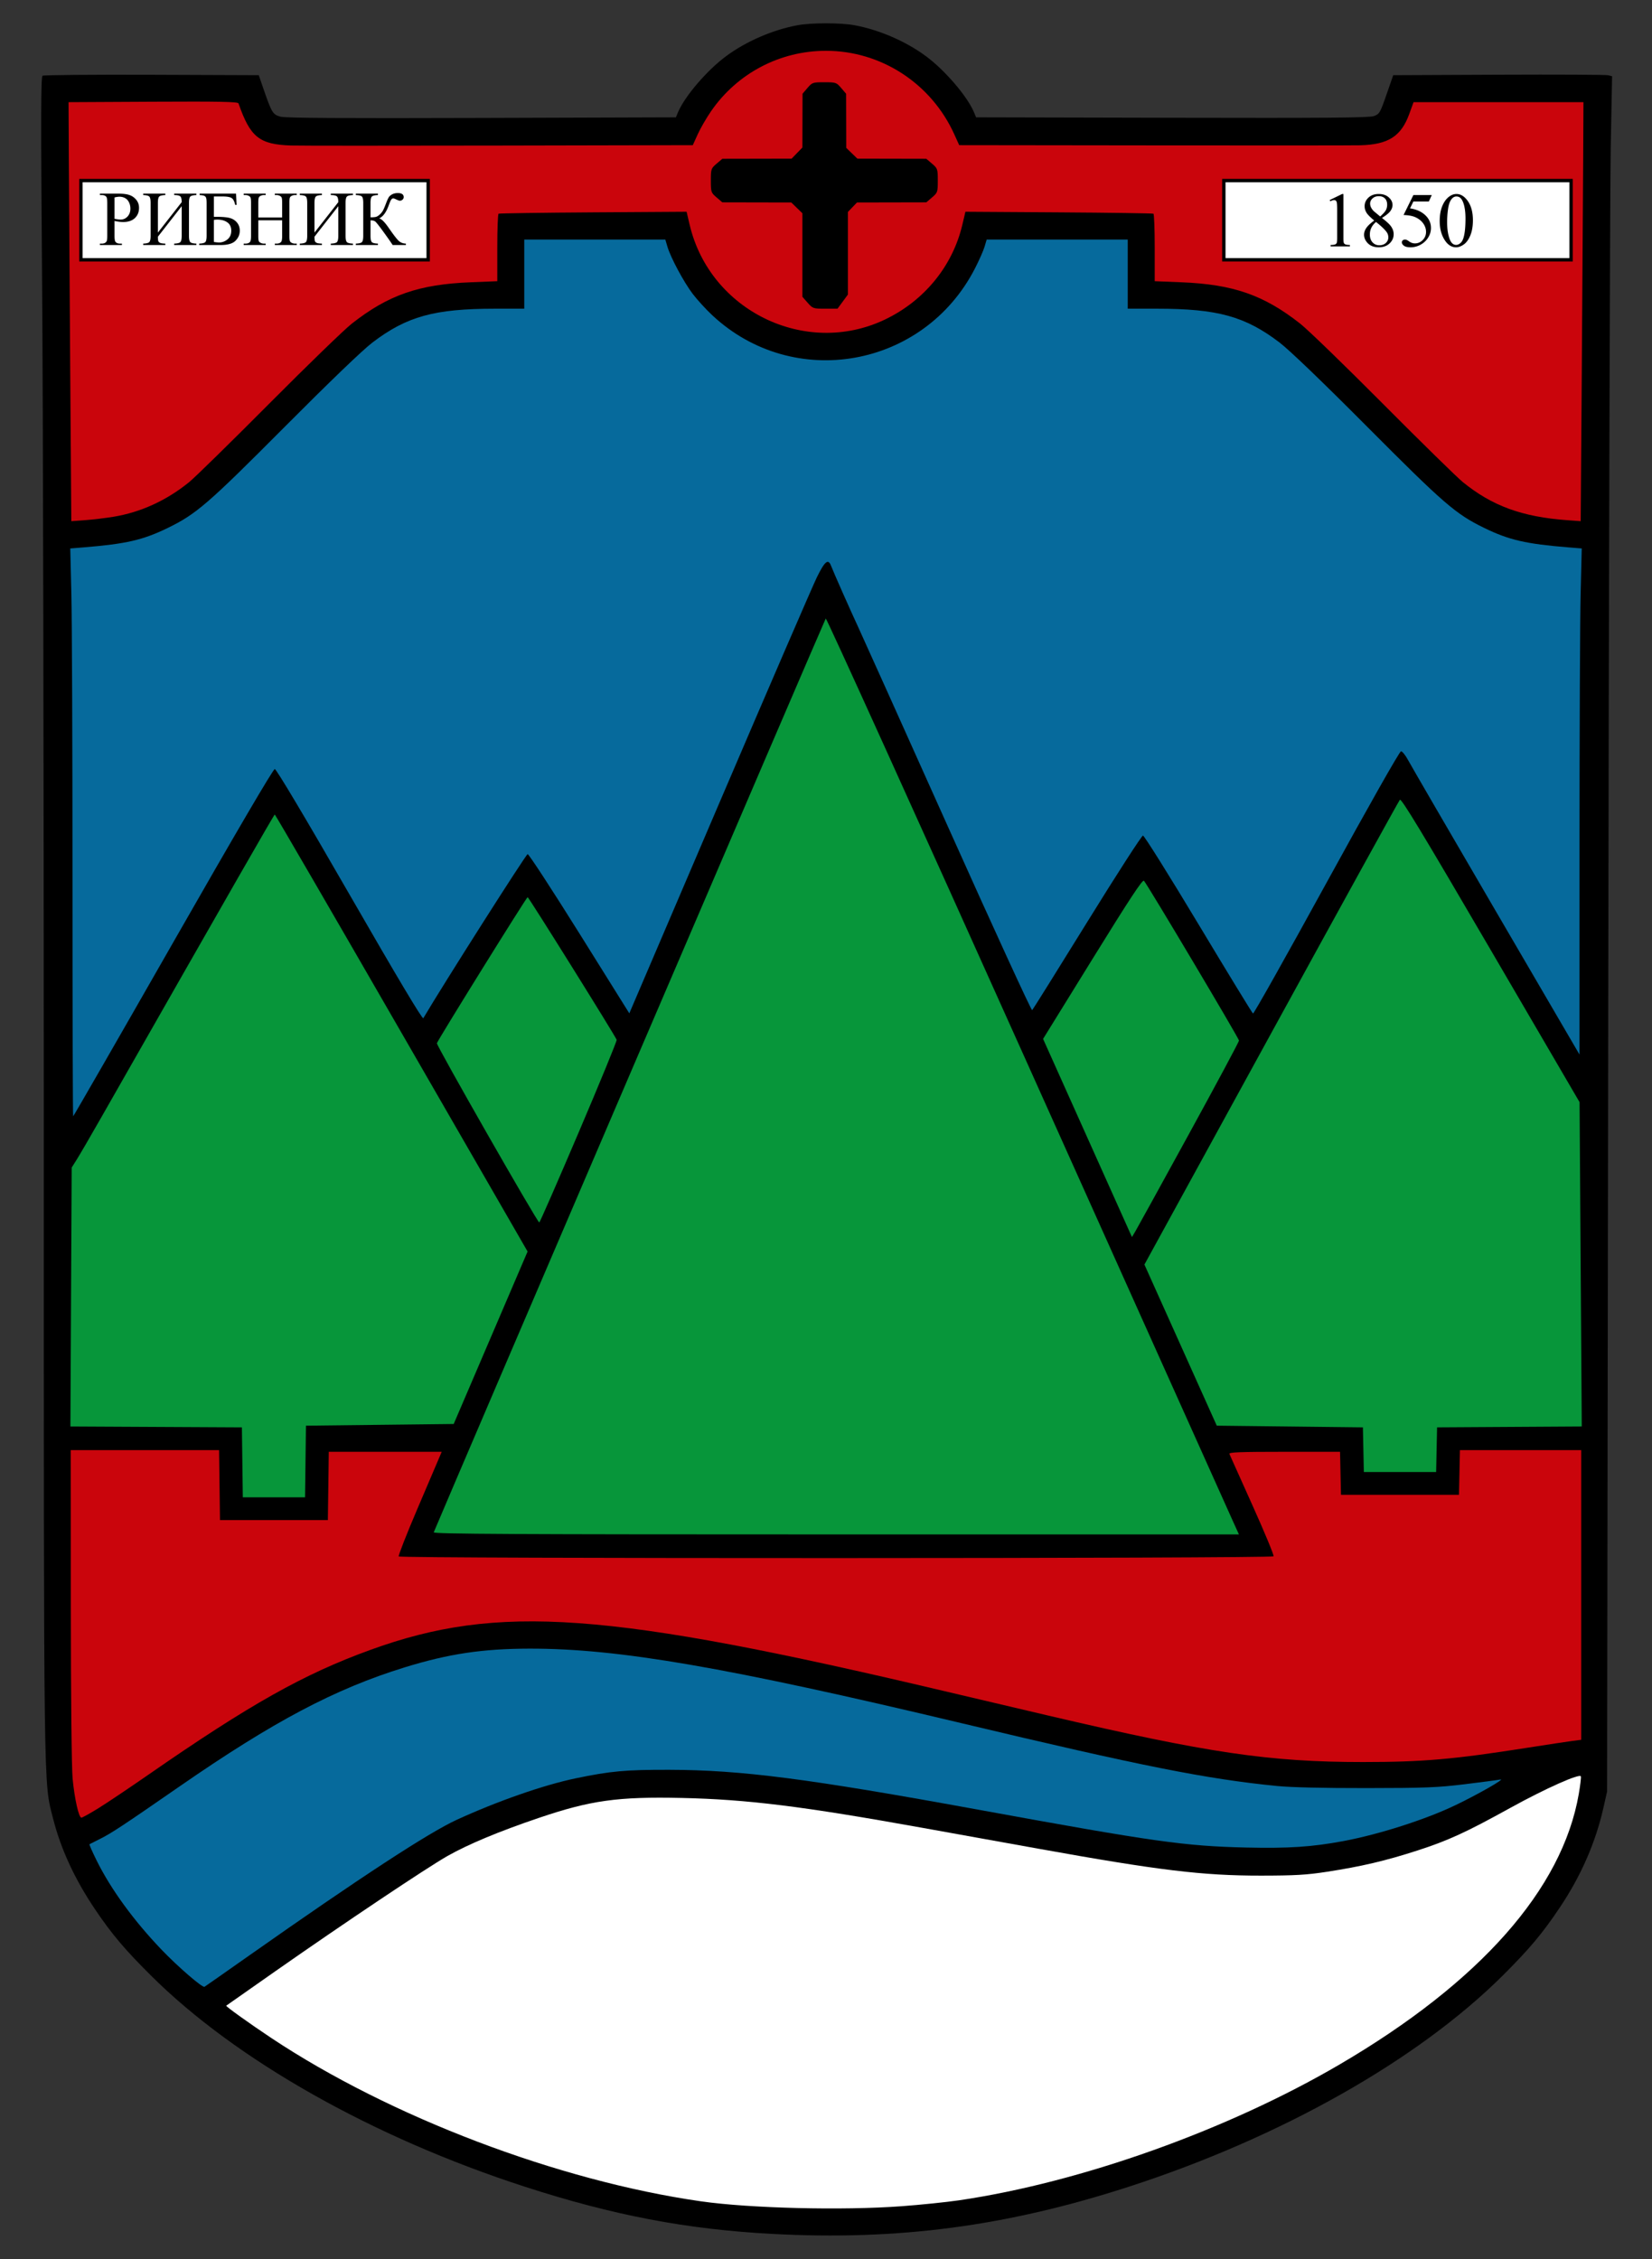 <svg xmlns="http://www.w3.org/2000/svg" xmlns:osb="http://www.openswatchbook.org/uri/2009/osb" width="980" height="1340"><rect width="100%" height="100%" fill="#333333" stroke="none"/><defs><linearGradient osb:paint="solid" id="a"><stop offset="0" style="stop-color:#000;stop-opacity:1"/></linearGradient></defs><path d="M458 1324.969c-50.817-2.73-94.212-11.007-146.554-27.955-90.212-29.209-171.606-75.182-222.017-125.401-15.399-15.34-22.955-24.268-32.676-38.61-12.312-18.162-20.631-36.09-25.314-54.55-5.656-22.297-5.454-6.954-5.457-413.823 0-205.72-.45-429.131-1-496.472-.798-98.094-.746-122.596.26-123.239.692-.44 29.833-.694 64.758-.563l63.5.24 2.756 8c4.935 14.32 5.58 15.376 10.147 16.623 2.948.805 36.414 1.014 119.329.747l115.231-.37 1.178-2.842c3.95-9.53 17.277-25.091 28.715-33.527 11.83-8.724 27.598-15.549 42.144-18.24 8.345-1.545 25.655-1.545 34 0 14.546 2.691 30.314 9.516 42.144 18.24 11.438 8.436 24.766 23.997 28.715 33.527l1.178 2.841 116.231.265c91.724.208 116.97 0 119.732-1 3.323-1.201 3.702-1.846 7.5-12.765l4-11.5 62.5-.276c34.375-.152 63.585-.013 64.911.31l2.412.585-.802 42.19c-.44 23.205-1.107 252.116-1.482 508.691l-.68 466.5-2.19 9.7c-4.615 20.442-13.222 40.17-25.625 58.733-10.473 15.676-18.024 24.696-33.973 40.585-50.41 50.219-131.805 96.192-222.017 125.402-72.48 23.467-136.811 31.968-211.554 27.954z" style="fill:#000"/><path d="M534.5 1321.583c11-.824 23.6-1.968 28-2.543 99.635-13.024 218.278-61.582 293.651-120.186 50.86-39.544 80.981-80.67 92.106-125.759l2.097-8.5.688-429c.378-235.95 1.045-464.887 1.48-508.75l.794-79.75H828.425l-3.26 9.949c-1.794 5.472-4.028 10.872-4.963 12-1.038 1.25-3.804 2.44-7.089 3.05-6.293 1.17-46.287 1.255-156.433.337-75.272-.628-79.68-.763-80.217-2.452-1.411-4.447-11.427-18.07-18.35-24.96-13.013-12.95-28.63-21.863-45.736-26.1-12.515-3.101-32.239-3.101-44.754 0-17.105 4.237-32.723 13.15-45.736 26.1-6.953 6.92-16.94 20.517-18.364 25.003-.556 1.751-5.143 1.862-107.302 2.584-107.02.758-126.981.514-133.107-1.621-3.667-1.278-5.445-4.569-9.099-16.838l-2.1-7.052H26.772l.625 64.25c.343 35.338.847 257.075 1.12 492.75.315 272.94.863 434.309 1.51 444.5.558 8.8 1.87 19.825 2.914 24.5 14.357 64.247 76.323 127.127 175.477 178.066 67.308 34.578 142.572 58.87 210.582 67.97 27.63 3.697 83.14 4.875 115.5 2.452z" style="fill:#000"/><path d="M452 1311.591c-11.275-.683-24.775-1.78-30-2.437-92.33-11.62-202.587-54.48-276.67-107.548-15.17-10.865-15.927-11.81-11.892-14.82 19.653-14.658 104.264-72.58 120.062-82.19 19.998-12.165 36.097-19.302 66.31-29.398 34.245-11.443 63.893-14.304 109.721-10.587 37.496 3.04 68.47 7.736 154.969 23.488 104.446 19.02 133.89 22.756 171 21.696 28.598-.816 49.337-4.216 78-12.785 22.164-6.627 31.03-10.483 55.047-23.942 21.576-12.09 46.883-23.973 51.059-23.973 1.322 0 1.478.862.947 5.25-2.306 19.09-5.84 31.937-12.997 47.25-22.961 49.129-78.916 98.911-156.556 139.286-71.759 37.317-161.903 64.99-227 69.687-4.125.297-13.575.987-21 1.532-17.279 1.267-44.952 1.07-71-.509z" style="fill:#000"/><path d="M534.78 1308.558c11.396-.845 26.77-2.426 34.163-3.514 72.407-10.65 159.283-41.657 225.751-80.573 83.233-48.731 132.138-104.042 141.873-160.457.857-4.966 1.418-9.636 1.246-10.379-.468-2.017-21.013 7.14-41.867 18.66-26.265 14.51-36.77 19.334-54.916 25.216-18.92 6.135-33.355 9.528-54.03 12.704-11.979 1.84-18.76 2.231-39 2.251-34.624.034-60.567-3.104-132-15.964-20.075-3.614-51.125-9.202-69-12.416-71.11-12.789-103.566-16.816-142.5-17.683-38.002-.845-54.146 1.41-84.974 11.867-23.532 7.983-41.484 15.465-53.939 22.48-11.904 6.706-61.349 39.791-102.134 68.341-15.924 11.148-29.091 20.385-29.26 20.527-.422.355 14.1 10.756 26.807 19.2 70.349 46.749 170.14 84.677 254.73 96.817 28.959 4.156 84.153 5.511 119.05 2.923z" style="fill:#fff;fill-opacity:1"/><path d="M110.241 1173.234c-24.388-21.933-43.396-45.628-54.846-68.369-5.422-10.77-5.505-12.28-.782-14.253 5.956-2.488 14.579-8.035 41.704-26.826 43.32-30.01 68.106-45.22 93.667-57.482 47.319-22.698 90.228-32.557 134.016-30.79 50.349 2.03 113.556 12.94 218.5 37.711 132.167 31.198 166.185 38.357 201.094 42.321 45.862 5.208 100.712 4.48 143.402-1.902 5.696-.852 10.427-1.549 10.513-1.549.087 0 .158.676.158 1.502 0 1.59-20.455 13.254-36.046 20.557-20.317 9.515-54.554 19.107-79.735 22.338-42.167 5.41-73.755 2.31-187.886-18.434-117.846-21.42-152.725-26.05-197-26.149-40.3-.091-63.92 4.565-103.5 20.4-19.552 7.823-33.117 14.601-48.5 24.235-14.454 9.052-68.316 45.752-100.893 68.745-12.317 8.693-23.008 15.806-23.759 15.806-.75 0-5.299-3.538-10.107-7.861z" style="fill:#000"/><path d="M147.969 1159.744c65.485-46.072 106.25-72.714 123.031-80.41 24.157-11.078 51.582-20.635 70.5-24.57 20.737-4.311 29.612-5.12 55.5-5.06 42.818.103 82.126 5.182 184 23.776 103.774 18.94 121.745 21.479 158.096 22.325 25.156.586 39.356-.355 57.904-3.837 21.312-4.002 48.733-12.796 66.5-21.329 13.434-6.451 29.925-15.89 26.5-15.168-1.375.29-10.825 1.541-21 2.78-16.27 1.982-23.32 2.26-58.5 2.3-25.607.028-44.678-.42-53-1.246-41.898-4.156-80.36-11.812-187-37.224-139.903-33.337-203.746-44.35-256.5-44.245-27.804.055-47.957 3.086-74 11.126-41.297 12.75-77.857 32.087-133.5 70.61-33.384 23.112-40.47 27.79-47 31.039-3.3 1.641-6.19 3.098-6.42 3.238-.232.14 1.71 4.547 4.315 9.795 8.435 16.99 21.972 35.563 38.492 52.811 9.695 10.122 24.243 22.678 25.427 21.946.618-.382 12.613-8.778 26.655-18.657z" style="fill:#066a9c;fill-opacity:1"/><path d="M43.545 1072.024c-2.83-13.104-3.057-22.904-2.79-120.69l.255-93.26 45.245.26 45.245.261.27 20.75.27 20.75h60.919l.27-20.25.271-20.25 35.25-.263c27.854-.207 35.254 0 35.27 1 .01.695-5.674 14.667-12.631 31.049-6.958 16.382-12.44 29.995-12.185 30.252.257.256 116.114.352 257.462.214l256.995-.252-13.307-29.5c-7.32-16.225-13.318-30.293-13.33-31.263-.023-1.655 2.093-1.747 34.726-1.5l34.75.263.28 12.75.28 12.75h66.882l.279-13.25.279-13.25 37.25-.262 37.25-.262v175.647l-14.75 2.19a7414.771 7414.771 0 0 0-30.75 4.65c-27.69 4.254-44.137 5.65-73.5 6.235-62.759 1.252-99.901-3.996-207.305-29.29-19.907-4.688-48.345-11.382-63.195-14.875-121.555-28.59-182.93-38.786-234-38.875-32.054-.056-53.56 3.27-83.53 12.921-44.586 14.357-77.106 32.3-151.47 83.574-19.227 13.257-30.213 19.847-33.084 19.847-1.85 0-2.354-1.054-3.87-8.071z" style="fill:#000"/><path d="M58.412 1072.469c4.998-3.094 18.313-12.023 29.588-19.841 60.097-41.674 92.226-59.737 131.703-74.048 75.914-27.52 140.395-22.88 340.797 24.518 16.5 3.903 44.175 10.417 61.5 14.476 94.485 22.138 130.964 27.521 186.5 27.521 35.607 0 53.563-1.557 97.5-8.457 11.825-1.857 23.862-3.681 26.75-4.054l5.25-.677V860.095h-71.942l-.279 13.25-.279 13.25h-70l-.28-12.75-.28-12.75h-33.077c-26.07 0-32.968.265-32.563 1.25.283.688 6.438 14.403 13.679 30.48 7.24 16.076 12.88 29.689 12.534 30.25-.836 1.351-518.142 1.43-518.977.078-.32-.518 4.666-13.23 11.08-28.25 6.415-15.02 12.281-28.77 13.037-30.558l1.374-3.25H195.04l-.27 20.25-.271 20.25h-64l-.27-20.75-.27-20.75H41.97l.045 92.053c.026 53.818.465 96.476 1.054 102.7 1.14 12.025 3.657 23.247 5.215 23.247.572 0 5.13-2.532 10.128-5.626z" style="fill:#ca050c;fill-opacity:1"/><path d="M255.043 910.345c.087-3.488 233.455-546.722 234.994-547.019 1.07-.206 3.437 4 8.156 14.49C617.996 644.13 736.365 908.125 736.74 909.846l.492 2.25H496.117c-228.985 0-241.115-.089-241.074-1.75z" style="fill:#000"/><path d="M731.664 902.845c-1.807-3.987-56.784-126.389-122.171-272.003-65.387-145.615-119.224-264.415-119.637-264-.517.519-224.803 523.255-232.553 542.003-.413.998 47.69 1.25 238.565 1.25h239.081l-3.285-7.25z" style="fill:#07963a;fill-opacity:1"/><path d="M142.687 889.449c-.378-.378-.687-9.837-.687-21.02v-20.334H41V691.3l3.81-6.352c2.096-3.494 8.428-14.452 14.073-24.352 85.872-150.625 102.868-180 104.142-180 1.396 0 152.031 259.807 151.906 262-.031.55-10.041 24.175-22.244 52.5l-22.187 51.5-43.73.26-43.73.261-.27 21.24-.27 21.24-19.563.27c-10.76.148-19.872-.04-20.25-.417z" style="fill:#000"/><path d="m181.23 866.845.27-21.25 43.823-.5 43.824-.5 21.915-51.146 21.916-51.146L238.246 612.7c-41.103-71.282-74.96-129.599-75.24-129.593-.427.01-23.644 40.528-102.845 179.49-6.269 11-12.8 22.227-14.513 24.95l-3.113 4.95-.384 76.79-.383 76.79 50.866.26 50.866.26.27 20.75.27 20.75h36.92l.27-21.25z" style="fill:#07963a;fill-opacity:1"/><path d="M807.685 874.447c-.377-.377-.685-6.46-.685-13.519v-12.833h-85.949l-1.62-3.135c-.892-1.724-10.848-23.661-22.125-48.75-17.738-39.461-20.37-45.952-19.517-48.115 2.785-7.052 152.238-277.544 153.49-277.799.808-.165 1.756.447 2.106 1.36.35.912 3.733 6.897 7.518 13.3 3.785 6.401 27.405 46.81 52.49 89.797L939 652.912v195.183h-84.942l-.279 13.25-.279 13.25-22.565.268c-12.41.148-22.873-.04-23.25-.416z" style="fill:#000"/><path d="m852.22 859.845.28-13.25 42.915-.26 42.914-.262-.649-96.18-.649-96.182-52.732-90.305c-40.417-69.213-52.998-90.014-53.866-89.058-.623.686-34.974 62.996-76.336 138.468l-75.203 137.221 21.46 47.78 21.46 47.778 43.343.5 43.343.5.279 13.25.279 13.25h42.884l.279-13.25z" style="fill:#07963a;fill-opacity:1"/><path d="M643.68 676.745c-14.674-32.684-26.653-60.04-26.62-60.788.084-1.888 59.314-97.153 60.689-97.612.611-.204 14.456 21.912 30.765 49.147l29.652 49.517-32.538 59.293c-17.896 32.611-33.152 59.423-33.902 59.582-.927.195-9.937-18.805-28.045-59.139z" style="fill:#000"/><path d="M705.36 672.52c16.302-29.74 29.64-54.643 29.64-55.339 0-1.273-54.307-92.556-56.386-94.776-.836-.894-8.431 10.644-30.476 46.297l-29.361 47.487 26.361 58.776L671.5 733.74l2.11-3.573c1.159-1.965 15.446-27.906 31.75-57.647z" style="fill:#07963a;fill-opacity:1"/><path d="m287.334 673.868-31.166-54.182 1.866-3.546c5.419-10.294 53.846-86.545 54.965-86.545.723 0 13.42 19.35 28.214 43 20.36 32.546 26.81 43.608 26.527 45.5-.205 1.375-10.693 26.681-23.307 56.237-15.789 36.996-23.4 53.733-24.433 53.727-.928 0-13.39-20.68-32.666-54.19z" style="fill:#000"/><path d="M343.319 671.557c12.55-29.43 22.675-54.097 22.5-54.814-.417-1.707-52.166-84.61-52.819-84.617-.668-.01-53.409 84.879-53.827 86.635-.33 1.385 59.626 106.346 60.732 106.32.327-.01 10.863-24.094 23.414-53.524z" style="fill:#07963a;fill-opacity:1"/><path d="M41.608 667.012c-.878-2.725-1.374-342.943-.5-343.484.48-.297 6.39-.972 13.133-1.5 20.037-1.57 32.814-4.863 46.759-12.048 14.576-7.51 24.123-15.935 68.5-60.448 26.547-26.628 46.169-45.478 51.282-49.262 10.497-7.77 20.48-12.573 32.914-15.835 8.718-2.287 12.324-2.628 32.554-3.083l22.75-.512v-19.75c0-15.473.296-19.996 1.366-20.884.98-.814 13.133-1.06 43.141-.872 35.928.224 41.888.471 42.579 1.761.441.825 2.366 5.243 4.278 9.819 9.066 21.703 23.87 38.15 43.792 48.654 16.1 8.489 28.459 11.622 45.844 11.622s29.745-3.133 45.844-11.622c19.921-10.504 34.725-26.951 43.792-48.654 1.911-4.576 3.837-8.994 4.278-9.819.691-1.29 6.65-1.537 42.579-1.761 30.008-.188 42.16.058 43.141.872 1.07.888 1.366 5.41 1.366 20.884v19.75l22.75.512c20.23.455 23.836.796 32.554 3.083 12.434 3.262 22.417 8.065 32.914 15.835 5.113 3.784 24.735 22.634 51.282 49.262 44.377 44.513 53.924 52.938 68.5 60.448 13.979 7.202 26.712 10.476 46.909 12.06 6.824.535 12.755 1.329 13.178 1.764 1.193 1.226-.39 305.83-1.587 305.59-.915-.183-97.467-164.594-103.094-175.549-1.342-2.612-2.794-4.75-3.228-4.75-.433 0-19.978 34.988-43.433 77.75-23.455 42.763-43.23 77.872-43.945 78.02-.774.161-14.196-21.23-33.134-52.805-17.509-29.192-32.266-52.932-32.794-52.756-.528.176-15.3 23.489-32.828 51.806-17.528 28.317-32.47 51.608-33.206 51.759-.894.182-17.931-36.696-51.282-111-27.47-61.2-51.606-114.874-53.638-119.274-8.938-19.362-15.92-35.413-15.944-36.654-.06-3.174-13.703 27.837-63.527 144.404-29.091 68.063-53.357 123.75-53.924 123.75-.567 0-14.245-21.15-30.396-47-16.15-25.85-29.713-47-30.138-47-.425 0-14.434 22.034-31.131 48.964-16.697 26.93-30.849 48.98-31.448 49-.6.02-20.4-33.483-44-74.45-23.6-40.967-43.135-74.487-43.41-74.488-.275-.001-18.924 32.28-41.442 71.736-51.418 90.092-77.532 135.476-78.635 136.655-.509.544-1.043.341-1.315-.5z" style="fill:#000"/><path d="M102.653 559.111c37.178-65.062 59.4-102.98 60.347-102.972.931.01 17.782 28.292 44.42 74.558 28.123 48.848 43.187 74.089 43.699 73.221 11.873-20.138 60.959-97.323 61.893-97.323.718 0 14.582 21.248 30.808 47.218l29.502 47.219 53.375-124.719c29.357-68.595 55.42-128.88 57.918-133.968 4.696-9.562 6.703-11.174 8.39-6.738 1.383 3.639 11.508 26.485 16.392 36.988 2.302 4.95 26.216 58.126 53.144 118.17 26.927 60.043 49.318 108.823 49.758 108.4.44-.422 15.104-23.898 32.588-52.169 17.484-28.27 32.398-51.4 33.142-51.4.744 0 15.555 23.65 32.912 52.556 17.358 28.907 31.923 52.757 32.369 53 .445.244 20.065-34.657 43.6-77.557 25.118-45.785 43.37-78 44.19-78 .77 0 2.677 2.383 4.237 5.295s25.073 43.39 52.25 89.95L937 625.498V502.458c0-67.67.296-135.216.658-150.1l.658-27.063-7.908-.64c-25.196-2.042-35.202-4.35-49.908-11.51-16.93-8.242-23.874-14.246-69.5-60.078-26.635-26.755-46.002-45.367-51.881-49.858-20.388-15.571-36.838-20.114-72.843-20.114H669v-41H585.317l-1.259 4.25c-.691 2.338-3.272 8.166-5.734 12.952-30.349 58.993-107.6 72.724-155.787 27.69-3.761-3.516-8.987-9.226-11.612-12.69-5.328-7.032-13.061-21.458-14.984-27.952l-1.258-4.25H311v41h-17.276c-36.005 0-52.455 4.543-72.843 20.114-5.879 4.49-25.247 23.103-51.881 49.858-45.626 45.832-52.57 51.836-69.5 60.078-14.706 7.16-24.712 9.468-49.908 11.51l-7.909.64.659 27.063c.362 14.884.658 90.664.658 168.4 0 77.735.181 141.337.403 141.337.221 0 26.883-46.343 59.25-102.984z" style="fill:#066a9c;fill-opacity:1"/><path d="M40.634 310.285c-.225-.38-.74-57.057-1.145-125.949l-.736-125.259 52.235.26 52.234.258 2.2 6.077c4.593 12.682 8.83 16.334 21.243 18.305 3.926.624 49.215.765 124.648.39l118.483-.59 2.682-5.81c4.518-9.787 10.4-18.025 18.475-25.872 42.18-40.991 111.826-27.723 136.643 26.031l2.755 5.97 86.575.25c157.952.455 156.688.472 163.304-2.128 7.008-2.754 10.77-7.034 14.098-16.036l2.435-6.587 52.242-.259 52.242-.259-.723 125.26c-.398 68.891-1.017 125.556-1.374 125.921-.963.983-23.621-.818-31.827-2.528-13.89-2.897-27.111-9.332-39.823-19.385-3.85-3.044-25.675-24.288-48.5-47.209-22.825-22.92-45.235-44.569-49.8-48.108-10.824-8.39-21.556-14.25-32.7-17.85-12.716-4.11-19.817-5.238-37.5-5.955l-15.5-.628-.5-20.5-.5-20.5-54.25-.259c-53.64-.255-54.25-.236-54.25 1.738 0 1.099-1.34 6.165-2.976 11.26-11.318 35.217-43.943 58.958-81.024 58.958s-69.707-23.74-81.024-58.959c-1.637-5.094-2.976-10.16-2.976-11.259 0-1.974-.61-1.993-54.25-1.738l-54.25.26-.5 20.5-.5 20.5-15.5.627c-17.683.717-24.784 1.844-37.5 5.954-11.157 3.606-21.89 9.468-32.7 17.861-4.565 3.544-27.425 25.621-50.8 49.061-23.375 23.44-45.875 45.151-50 48.246-8.634 6.48-20.63 12.693-30 15.542-9.3 2.827-38.37 6.075-39.366 4.398z" style="fill:#000"/><path d="M67.195 306.526c16.221-2.634 31.64-9.686 45.061-20.609 3.434-2.795 24.694-23.629 47.244-46.298 22.55-22.668 44.682-44.109 49.182-47.645 21.65-17.016 39.762-23.318 70.568-24.555l15.75-.633V147c0-10.883.337-19.991.75-20.241.412-.25 25.68-.614 56.149-.81l55.399-.354 1.836 7.785c12.024 50.953 68.644 78.502 115.61 56.251 23.43-11.1 40.331-31.714 46.121-56.251l1.837-7.785 55.4.355c30.468.195 55.735.559 56.148.809.412.25.75 9.358.75 20.24v19.787l15.75.633c30.806 1.237 48.917 7.539 70.568 24.555 4.5 3.536 26.632 24.977 49.182 47.645 22.55 22.67 43.81 43.503 47.244 46.298 17.39 14.152 35.232 20.674 61.855 22.61l8.1.59.651-89.261c.358-49.094.727-105.01.82-124.26l.167-35H838.545l-2.522 6.96C831.206 80.844 823.59 85.73 807 86.171c-4.125.11-59.358.138-122.74.061l-115.24-.138-2.942-6.488C552.42 49.484 522.66 30.13 490 30.13c-27.275 0-52.575 13.27-68.112 35.727-2.763 3.994-6.348 10.181-7.966 13.75l-2.942 6.488-115.24.24c-63.382.132-118.84.115-123.24-.038-18.71-.65-24.049-4.948-31.007-24.962-.345-.994-10.992-1.204-50.634-1l-50.196.26.168 35c.092 19.25.46 75.167.819 124.26l.651 89.261 8.1-.589c4.454-.324 12.012-1.224 16.794-2z" style="fill:#ca050c;fill-opacity:1"/><path d="M479.104 179.56 476 176.025v-49.538l-3.298-3.196-3.297-3.196-20.453-.04-20.452-.042-3.408-2.914c-3.283-2.807-3.408-3.174-3.408-10.005 0-6.83.125-7.197 3.408-10.004l3.408-2.915 20.554-.04 20.554-.042 3.196-3.297L476 87.498l.041-15.952.041-15.953 2.914-3.407c2.807-3.283 3.174-3.408 10.005-3.408 6.83 0 7.197.125 10.004 3.408l2.914 3.407.041 16.054.041 16.054 3.298 3.196 3.298 3.196 20.452.041 20.452.041 3.408 2.914c3.283 2.808 3.408 3.175 3.408 10.005 0 6.83-.125 7.198-3.408 10.005l-3.408 2.914-20.563.041-20.562.041-2.688 2.805-2.687 2.804v48.997l-3.086 4.197-3.087 4.197h-7.31c-7.115 0-7.392-.094-10.413-3.535z" style="fill:#000"/><path d="M494.21 181.275c.94-.374 2.852-2.23 4.25-4.124l2.54-3.445V124.704l2.687-2.804 2.687-2.805h19.834c19.72 0 19.858-.015 23.79-2.617 2.89-1.913 4.126-3.528 4.59-6 1.137-6.06-.24-9.887-4.59-12.766-3.93-2.6-4.079-2.617-23.672-2.617H506.61l-2.804-2.687L501 89.721V74.21c0-15.104-.068-15.607-2.62-19.29-2.883-4.16-6.833-5.526-12.76-4.415-2.395.45-4.143 1.736-6 4.416-2.55 3.679-2.62 4.195-2.62 19.172 0 15.341-.01 15.4-2.687 18.196l-2.687 2.805h-20.01c-19.959 0-20.018.01-23.79 2.62-6.71 4.651-6.621 14.265.176 18.763 3.932 2.602 4.07 2.617 23.79 2.617h19.834l2.753 2.874 2.754 2.874-.097 24.241-.097 24.241 2.636 3.456c1.45 1.901 3.601 3.846 4.78 4.322 2.56 1.032 7.475 1.118 9.855.172zM47 130.595v-24.5h208v49H47v-24.5z" style="fill:#000"/><path d="M253 130.595v-22.5H49v45h204v-22.5z" style="fill:#fff;fill-opacity:1"/><path d="M73.8 127.895c2.35-2.35.884-8.8-2-8.8-.44 0-.8 2.25-.8 5 0 5.08.645 5.955 2.8 3.8zM133.8 140.895c1.683-1.683 1.494-5.364-.371-7.229-2.549-2.548-3.429-1.84-3.429 2.762 0 5.57 1.24 7.028 3.8 4.467zM182.5 130.595v-12h-7l-.286 10.936c-.157 6.014-.048 11.556.243 12.314.338.88 1.706 1.264 3.786 1.064l3.257-.314v-12zM198.588 141.726c.29-.753.387-3.79.219-6.75l-.307-5.38-3.283 5.792c-1.805 3.186-3.016 6.223-2.69 6.75.898 1.453 5.464 1.143 6.061-.412zM215.5 130.595v-12h-7l-.286 10.936c-.157 6.014-.048 11.556.243 12.314.338.88 1.706 1.264 3.786 1.064l3.257-.314v-12zM196.046 125.514c3.41-5.958 3.1-7.86-1.18-7.254-2.161.306-2.392.876-2.664 6.585-.164 3.438-.084 6.25.177 6.25.26 0 1.911-2.511 3.667-5.58z" style="fill:#fff;fill-opacity:1"/><path d="M725 130.595v-24.5h208v49H725v-24.5z" style="fill:#000"/><path d="M931 130.595v-22.5H727v45h204v-22.5z" style="fill:#fff;fill-opacity:1"/><path d="M817.8 141.895c1.713-1.713 1.497-3.153-.939-6.25-1.643-2.088-2.335-2.41-2.985-1.384-1.829 2.886-.4 8.834 2.124 8.834.33 0 1.14-.54 1.8-1.2zM-442.564-50.822c12.05-.846 28.343-2.44 36.207-3.542 63.647-8.92 137.232-33.125 201.701-66.345C-104.35-172.395-42.82-237.61-35.37-300.131c.647-5.431.567-7.465-.31-7.801-2.212-.85-24.534 9.555-46.404 21.63-24.765 13.673-34.512 17.983-55.072 24.352-28.82 8.928-59.218 13.634-88.195 13.654-34.683.024-65.826-4.185-165.94-22.427-71.514-13.03-100.063-17.624-130.365-20.976-44.385-4.911-74.878-4.757-102.356.517-19.96 3.831-57.173 17.17-78.567 28.16-11.474 5.894-55.108 34.457-92.144 60.32a27166.373 27166.373 0 0 1-30.721 21.417c-7.51 5.225-13.667 10.032-13.683 10.682-.034 1.399 11.439 9.791 29.471 21.558 62.525 40.799 145.126 74.176 222.262 89.81 42.92 8.7 96.436 11.808 144.83 8.413z" style="fill:#fff;fill-opacity:1"/><g style="font-size:40px;font-style:normal;font-weight:400;line-height:125%;letter-spacing:0;word-spacing:0;fill:#000;fill-opacity:1;stroke:none;font-family:Sans"><path d="m1561.975-570.309 7.412-3.616h.74v25.718c0 1.707.072 2.77.214 3.19.143.419.438.74.888.965.449.225 1.362.352 2.74.382v.831h-11.455v-.831c1.437-.03 2.366-.154 2.785-.37.42-.218.711-.51.876-.877.165-.367.247-1.463.247-3.29v-16.442c0-2.216-.075-3.638-.225-4.267-.105-.48-.295-.831-.572-1.056a1.537 1.537 0 0 0-1-.337c-.554 0-1.325.232-2.313.697zM1588.411-558.18c-2.41-1.976-3.964-3.564-4.66-4.762-.697-1.197-1.045-2.44-1.045-3.728 0-1.977.764-3.68 2.291-5.11 1.527-1.43 3.556-2.145 6.087-2.145 2.456 0 4.432.666 5.93 2 1.497 1.332 2.246 2.852 2.246 4.559 0 1.138-.405 2.298-1.213 3.481-.809 1.183-2.493 2.576-5.054 4.178 2.636 2.036 4.38 3.639 5.234 4.806 1.138 1.528 1.707 3.138 1.707 4.83 0 2.14-.816 3.971-2.449 5.491-1.632 1.52-3.773 2.28-6.423 2.28-2.89 0-5.144-.906-6.761-2.718-1.288-1.452-1.932-3.04-1.932-4.761 0-1.348.453-2.685 1.359-4.01.906-1.325 2.467-2.789 4.683-4.39zm3.526-2.403c1.797-1.617 2.935-2.894 3.415-3.83.479-.936.718-1.995.718-3.178 0-1.572-.441-2.804-1.325-3.695-.883-.89-2.089-1.336-3.616-1.336-1.527 0-2.77.442-3.729 1.325-.958.883-1.437 1.917-1.437 3.1 0 .778.198 1.557.595 2.336.397.778.962 1.52 1.696 2.223zm-2.47 3.257c-1.243 1.048-2.164 2.19-2.763 3.425-.599 1.235-.898 2.572-.898 4.01 0 1.93.527 3.477 1.583 4.637 1.056 1.16 2.4 1.741 4.032 1.741 1.617 0 2.912-.457 3.886-1.37.973-.913 1.46-2.021 1.46-3.324 0-1.078-.285-2.044-.854-2.898-1.063-1.587-3.212-3.66-6.446-6.221zM1622.552-573.296l-1.752 3.818h-9.164l-2 4.088c3.969.584 7.113 2.06 9.434 4.425 1.992 2.036 2.988 4.432 2.988 7.188 0 1.602-.326 3.084-.977 4.447-.652 1.362-1.472 2.523-2.46 3.481a12.523 12.523 0 0 1-3.302 2.314c-1.722.823-3.489 1.235-5.3 1.235-1.827 0-3.156-.31-3.987-.932-.831-.621-1.247-1.307-1.247-2.055 0-.42.172-.79.517-1.112.344-.322.778-.483 1.303-.483.389 0 .73.06 1.022.18.291.12.79.426 1.493.92 1.123.78 2.261 1.169 3.414 1.169 1.752 0 3.29-.663 4.616-1.988 1.325-1.325 1.988-2.939 1.988-4.84 0-1.842-.592-3.56-1.775-5.155-1.183-1.595-2.815-2.827-4.896-3.695-1.632-.674-3.856-1.063-6.671-1.168l5.84-11.837zM1627.246-557.888c0-3.474.524-6.465 1.572-8.973 1.049-2.508 2.441-4.376 4.178-5.604 1.348-.973 2.74-1.46 4.178-1.46 2.336 0 4.432 1.19 6.289 3.571 2.32 2.95 3.481 6.948 3.481 11.994 0 3.534-.509 6.537-1.527 9.007-1.018 2.471-2.317 4.264-3.897 5.38-1.58 1.115-3.103 1.673-4.57 1.673-2.906 0-5.324-1.714-7.256-5.144-1.632-2.89-2.448-6.37-2.448-10.444zm4.402.562c0 4.192.517 7.614 1.55 10.264.854 2.231 2.126 3.347 3.819 3.347.808 0 1.647-.363 2.515-1.09.869-.726 1.528-1.942 1.977-3.65.689-2.575 1.033-6.206 1.033-10.893 0-3.474-.36-6.371-1.078-8.692-.54-1.722-1.235-2.943-2.089-3.661-.614-.494-1.355-.741-2.224-.742-1.018 0-1.924.457-2.717 1.37-1.078 1.243-1.812 3.198-2.202 5.863a54.5 54.5 0 0 0-.584 7.884z" style="font-size:46px;font-family:Times New Roman;-inkscape-font-specification:Times New Roman" transform="translate(-773.185 688.98)"/></g><g style="font-size:46px;font-style:normal;font-weight:400;line-height:125%;letter-spacing:0;word-spacing:0;fill:#000;fill-opacity:1;stroke:none;font-family:Times New Roman;-inkscape-font-specification:Times New Roman"><path d="M67.94 131.06v8.872c0 1.917.21 3.107.63 3.572.569.659 1.43.988 2.583.988h1.168v.831H59.27v-.831h1.145c1.288 0 2.209-.42 2.763-1.258.3-.464.45-1.565.45-3.302v-19.675c0-1.917-.203-3.107-.607-3.572-.584-.659-1.453-.988-2.606-.988h-1.145v-.831h11.163c2.725 0 4.874.28 6.446.842 1.572.562 2.898 1.509 3.976 2.842 1.078 1.332 1.617 2.912 1.617 4.739 0 2.486-.82 4.507-2.46 6.064-1.64 1.558-3.956 2.336-6.951 2.336-.734 0-1.527-.052-2.381-.157a31.023 31.023 0 0 1-2.74-.472zm0-1.28c.794.15 1.498.262 2.112.337.614.075 1.138.112 1.572.112 1.558 0 2.902-.602 4.032-1.808 1.13-1.205 1.696-2.766 1.696-4.683 0-1.318-.27-2.542-.809-3.672-.539-1.13-1.302-1.977-2.29-2.538-.989-.562-2.112-.843-3.37-.843-.764 0-1.744.143-2.942.427zM107.786 119.897c0-1.827-.295-2.983-.887-3.47-.591-.487-1.785-.73-3.582-.73v-.831H116.5v.831c-1.886.06-3.092.36-3.616.898-.524.54-.786 1.812-.786 3.819v19.361c0 2.007.262 3.28.786 3.819.524.539 1.73.838 3.616.898v.831h-13.184v-.831c1.931-.06 3.16-.363 3.683-.91.524-.546.786-1.815.786-3.807v-17.474L93.66 140.404c.015 1.303.1 2.175.258 2.617.157.441.524.79 1.1 1.044.577.255 1.599.397 3.066.427v.831h-13.14v-.831c1.887-.06 3.093-.36 3.617-.898.524-.54.786-1.812.786-3.819v-19.361c0-2.007-.262-3.28-.786-3.819-.524-.539-1.73-.838-3.616-.898v-.831h13.14v.831c-1.902.06-3.115.36-3.64.898-.523.54-.785 1.812-.785 3.819v17.542zM140.018 114.866l.314 6.648h-.808c-.48-2.156-1.217-3.526-2.213-4.11-.995-.584-2.766-.876-5.312-.876h-5.12v12.062h1.212c3.729 0 6.469.235 8.22.707 1.753.472 3.18 1.374 4.28 2.707 1.1 1.332 1.65 2.935 1.65 4.806 0 2.261-.838 4.245-2.515 5.952-1.677 1.707-4.567 2.561-8.67 2.561h-12.893v-.831c1.887-.06 3.093-.36 3.617-.898.524-.54.786-1.812.786-3.819v-19.361c0-1.542-.109-2.583-.326-3.122-.217-.54-.573-.921-1.067-1.146-.494-.224-1.407-.374-2.74-.449v-.831zm-13.14 28.638c1.318.21 2.344.314 3.077.314 1.842 0 3.508-.614 4.998-1.842 1.49-1.228 2.235-2.927 2.235-5.098 0-2.246-.779-3.912-2.336-4.998-1.557-1.085-3.534-1.628-5.93-1.628-.674 0-1.355.06-2.044.18zM153.225 128.994h14.15v-8.715c0-1.557-.097-2.583-.292-3.077-.15-.374-.464-.696-.943-.966a4.132 4.132 0 0 0-2.044-.539h-1.078v-.831h13.027v.831h-1.078c-.719 0-1.4.172-2.044.517-.479.24-.805.602-.977 1.089-.172.487-.258 1.479-.258 2.976v19.653c0 1.543.097 2.56.292 3.055.15.374.457.696.92.966.66.36 1.348.539 2.067.539h1.078v.831h-13.027v-.831h1.078c1.243 0 2.149-.367 2.718-1.1.374-.48.561-1.633.561-3.46v-9.276h-14.15v9.276c0 1.543.097 2.56.292 3.055.15.374.464.696.943.966.644.36 1.326.539 2.044.539h1.1v.831h-13.049v-.831h1.078c1.258 0 2.171-.367 2.74-1.1.36-.48.54-1.633.54-3.46V120.28c0-1.557-.098-2.583-.293-3.077-.15-.374-.456-.696-.92-.966a4.258 4.258 0 0 0-2.067-.539h-1.078v-.831h13.05v.831h-1.1c-.72 0-1.4.172-2.045.517-.464.24-.786.602-.965 1.089-.18.487-.27 1.479-.27 2.976zM200.685 119.897c0-1.827-.296-2.983-.887-3.47-.592-.487-1.786-.73-3.583-.73v-.831H209.4v.831c-1.887.06-3.092.36-3.616.898-.525.54-.787 1.812-.787 3.819v19.361c0 2.007.262 3.28.787 3.819.524.539 1.729.838 3.616.898v.831h-13.185v-.831c1.932-.06 3.16-.363 3.684-.91.524-.546.786-1.815.786-3.807v-17.474l-14.128 18.103c.015 1.303.101 2.175.258 2.617.158.441.524.79 1.1 1.044.577.255 1.6.397 3.067.427v.831h-13.14v-.831c1.887-.06 3.092-.36 3.616-.898.524-.54.787-1.812.787-3.819v-19.361c0-2.007-.263-3.28-.787-3.819-.524-.539-1.73-.838-3.616-.898v-.831h13.14v.831c-1.902.06-3.115.36-3.639.898-.524.54-.786 1.812-.786 3.819v17.542zM240.778 144.492v.831h-7.862c-.853-1.363-2.65-3.934-5.39-7.715-2.74-3.781-4.41-5.878-5.009-6.29-.599-.411-1.505-.625-2.718-.64v9.097c0 2.007.258 3.28.775 3.819.517.539 1.726.838 3.628.898v.831h-13.118v-.831c1.872-.06 3.074-.356 3.605-.887.532-.532.798-1.808.798-3.83v-19.361c0-2.007-.262-3.28-.786-3.819-.525-.539-1.73-.838-3.617-.898v-.831h13.118v.831c-1.902.06-3.111.36-3.628.898-.517.54-.775 1.812-.775 3.819v8.49c1.632-.015 2.763-.123 3.392-.326.629-.202 1.336-.662 2.122-1.381.786-.719 1.408-1.494 1.865-2.325.456-.83 1.044-2.197 1.763-4.099.674-1.782 1.224-3.02 1.65-3.717.427-.696 1.112-1.295 2.056-1.797.943-.502 2.066-.752 3.369-.752 2.306 0 3.459.808 3.459 2.425 0 .57-.228 1.064-.685 1.483-.457.42-.977.629-1.561.629-.42 0-1.123-.24-2.111-.719-.869-.434-1.475-.651-1.82-.651-.479 0-.89.25-1.235.752-.345.502-.891 1.778-1.64 3.83-1.437 3.833-3.272 6.266-5.503 7.3 1.363.239 3.25 2.103 5.66 5.592 2.561 3.699 4.44 6.17 5.638 7.412 1.198 1.243 2.718 1.887 4.56 1.932z"/></g></svg>